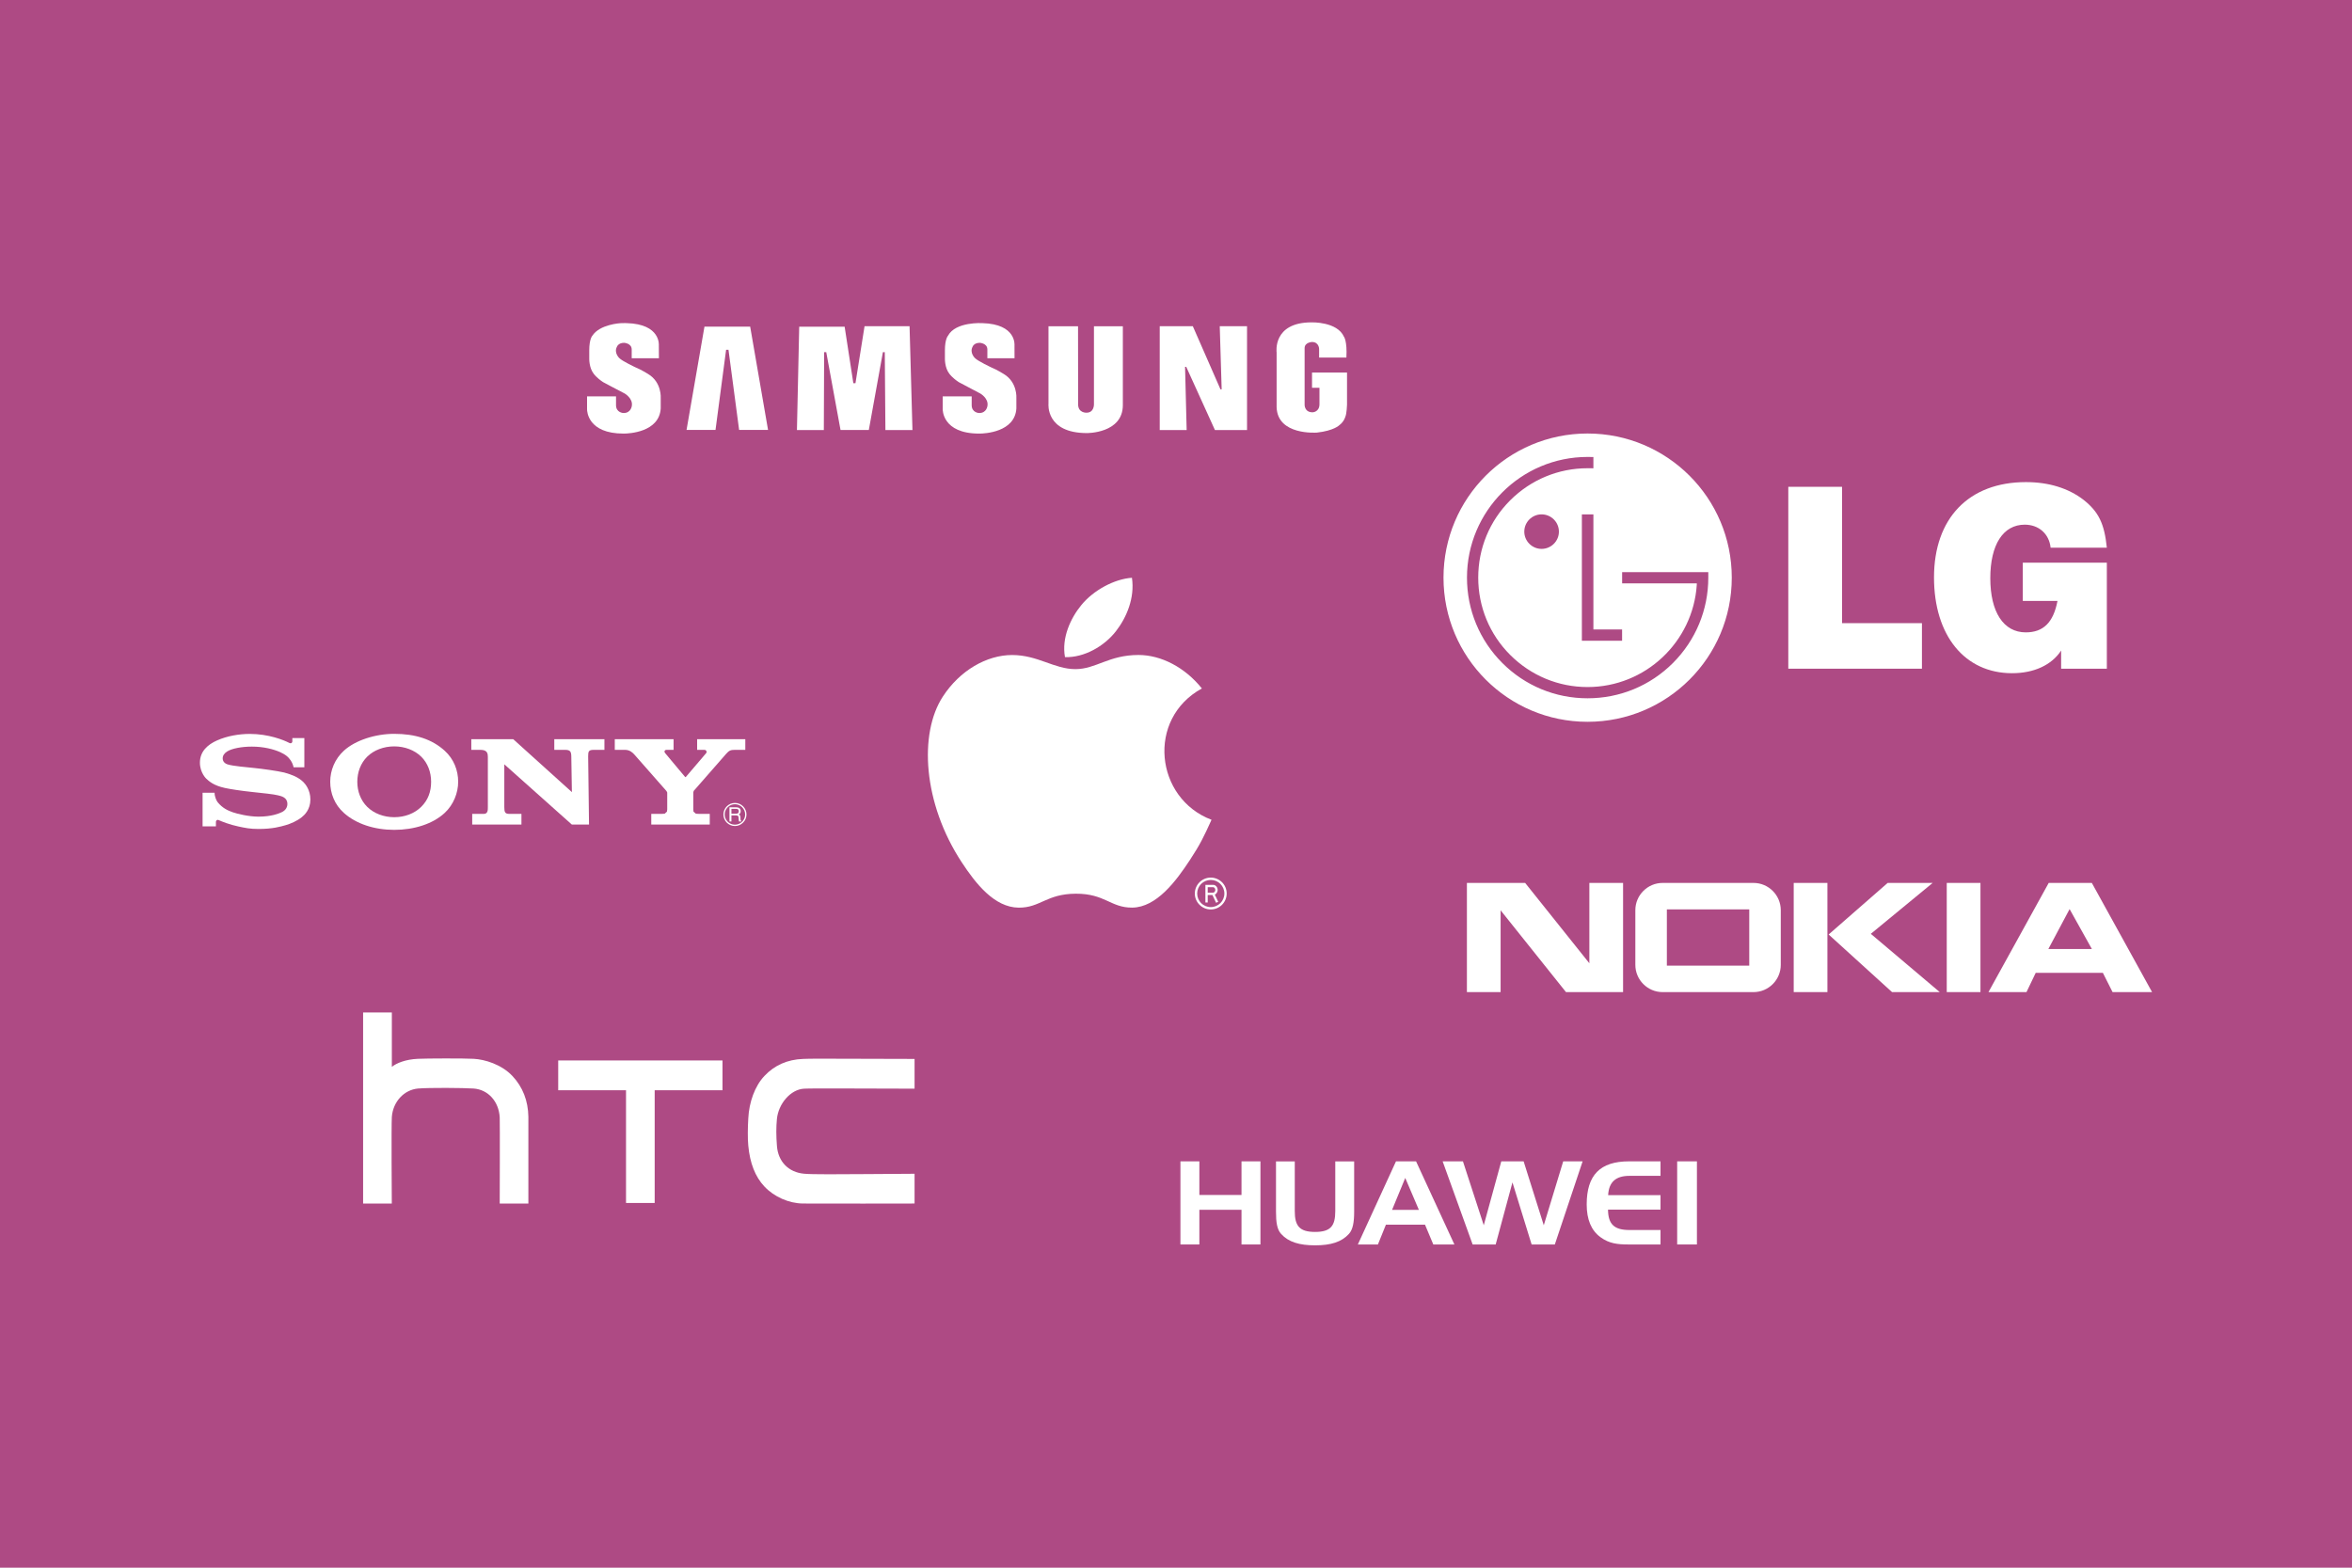 <?xml version="1.0" encoding="UTF-8"?>
<!DOCTYPE svg PUBLIC "-//W3C//DTD SVG 1.1//EN" "http://www.w3.org/Graphics/SVG/1.1/DTD/svg11.dtd">
<!-- Creator: CorelDRAW 2017 -->
<svg xmlns="http://www.w3.org/2000/svg" xml:space="preserve" width="600px" height="400px" version="1.1" style="shape-rendering:geometricPrecision; text-rendering:geometricPrecision; image-rendering:optimizeQuality; fill-rule:evenodd; clip-rule:evenodd"
viewBox="0 0 600 400"
 xmlns:xlink="http://www.w3.org/1999/xlink"
 enable-background="new 0 0 239.763 113.386">
 <defs>
  <style type="text/css">
   <![CDATA[
    .fil0 {fill:#AE4A84}
    .fil1 {fill:white}
   ]]>
  </style>
 </defs>
 <g id="Ebene_x0020_1">
  <rect class="fil0" width="600" height="400"/>
  <g id="_2126188102352">
   <g>
    <g>
     <g>
      <path class="fil1" d="M311.74 230.86c-0.74,0.73 -1.75,1.19 -2.87,1.19 -1.13,0 -2.14,-0.46 -2.87,-1.19 -0.74,-0.74 -1.2,-1.75 -1.2,-2.87 0,-1.13 0.46,-2.14 1.19,-2.88 0.74,-0.73 1.76,-1.19 2.88,-1.19 1.12,0 2.13,0.46 2.87,1.19 0.74,0.74 1.19,1.75 1.19,2.88 0,1.12 -0.46,2.13 -1.19,2.87l0 0zm-2.45 -2.5l-1.2 0 0 1.91 -0.59 0 0 -4.5 1.98 0c0.3,0 0.61,0.15 0.83,0.41 0.19,0.23 0.32,0.54 0.32,0.89 0,0.34 -0.14,0.65 -0.33,0.88 -0.11,0.13 -0.25,0.24 -0.4,0.31l0.87 1.84 -0.54 0.25 -0.94 -1.99zm-1.2 -0.59l1.4 0 0 -0.01c0.12,0 0.26,-0.08 0.36,-0.2 0.11,-0.13 0.18,-0.3 0.18,-0.49 0,-0.2 -0.07,-0.38 -0.18,-0.5 -0.1,-0.13 -0.24,-0.2 -0.37,-0.2l-1.39 0 0 1.4zm0.78 3.68c0.95,0 1.82,-0.39 2.45,-1.01 0.63,-0.63 1.02,-1.5 1.02,-2.46 0,-0.95 -0.39,-1.82 -1.02,-2.45 -0.63,-0.63 -1.5,-1.01 -2.45,-1.01 -0.96,0 -1.83,0.39 -2.46,1.01 -0.62,0.63 -1.01,1.5 -1.01,2.45 0,0.96 0.39,1.83 1.01,2.46 0.63,0.62 1.5,1.01 2.46,1.01z"/>
     </g>
     <path class="fil1" d="M309.06 209.17c-1.98,4.38 -2.93,6.33 -5.48,10.21 -3.54,5.41 -8.55,12.14 -14.75,12.2 -5.52,0.04 -6.93,-3.59 -14.42,-3.55 -7.48,0.04 -9.04,3.61 -14.55,3.56 -6.2,-0.06 -10.95,-6.14 -14.5,-11.54 -9.94,-15.12 -10.98,-32.87 -4.85,-42.3 4.35,-6.7 11.22,-10.62 17.68,-10.62 6.58,0 10.71,3.6 16.15,3.6 5.27,0 8.49,-3.61 16.09,-3.61 5.74,0 11.83,3.13 16.17,8.54 -14.21,7.79 -11.91,28.08 2.46,33.51z"/>
     <path class="fil1" d="M284.66 161.08c2.76,-3.54 4.86,-8.55 4.1,-13.66 -4.51,0.31 -9.79,3.18 -12.87,6.92 -2.8,3.4 -5.11,8.43 -4.21,13.33 4.92,0.15 10.02,-2.79 12.98,-6.59z"/>
    </g>
    <g>
     <path class="fil1" d="M221.59 299.57c-7.44,0.05 -14.48,0.11 -16.45,-0.09 -3.96,-0.35 -6.63,-3.06 -6.94,-7.06 -0.21,-2.63 -0.21,-4.8 -0.01,-6.87 0.36,-3.89 3.48,-7.6 6.95,-7.77 1.24,-0.07 4.57,-0.05 10.6,-0.05l17.57 0.05 0 -7.59c0,0 -14,-0.03 -18.19,-0.05 -5.65,-0.02 -8.48,-0.03 -10.28,0.05 -3.97,0.15 -7.27,1.61 -9.84,4.35 -2.44,2.58 -3.91,6.69 -4.11,10.84 -0.14,2.24 -0.18,5.17 0,6.93 0.41,4.46 1.77,7.95 4.11,10.43 2.48,2.64 6.26,4.31 9.84,4.34 2.95,0.05 28.47,0 28.47,0l0 -7.59c0,-0.01 -7.77,0.04 -11.72,0.08z"/>
     <polygon class="fil1" points="142.4,270.58 142.4,278.18 159.7,278.18 159.7,306.94 167.01,306.94 167.01,278.18 184.31,278.18 184.31,270.58 "/>
     <path class="fil1" d="M134.79 284.94c-0.07,-4.07 -1.43,-7.61 -4.1,-10.43 -2.81,-2.96 -7.06,-4.2 -9.85,-4.35 -2.44,-0.14 -11.99,-0.11 -14.24,0 -3.17,0.14 -5.47,1.12 -6.61,2.02 -0.02,0.01 -0.03,0.01 -0.03,-0.02l0 -13.82 -7.33 0 0 48.74 7.32 0c0,0 -0.14,-19.94 0.01,-22.11 0.3,-3.86 3.09,-6.9 6.68,-7.23 2.87,-0.24 11.48,-0.18 14.18,0 3.71,0.27 6.44,3.3 6.66,7.38 0.07,1.5 0,21.96 0,21.96l7.31 0c0,0 0.02,-20.39 0,-22.14z"/>
    </g>
    <g>
     <polygon class="fil1" points="305.96,304.9 316.71,304.9 316.71,296.32 321.54,296.32 321.54,317.53 316.71,317.53 316.71,308.68 305.96,308.68 305.96,317.53 301.13,317.53 301.13,296.32 305.96,296.32 "/>
     <path class="fil1" d="M330.3 309.03c0,3.74 1.18,5.3 5.18,5.3 4,0 5.15,-1.56 5.15,-5.3l0 -12.7 4.82 0 0 12.81c0,2.71 -0.32,4.58 -1.34,5.7 -1.9,2.08 -4.63,2.91 -8.63,2.91 -4,0 -6.79,-0.83 -8.66,-2.91 -1.06,-1.14 -1.31,-3.01 -1.31,-5.7l0 -12.81 4.79 0 0 12.7 0 0z"/>
     <path class="fil1" d="M361.24 296.32l0 0 9.78 21.21 -5.38 0 -2.12 -5.05 -9.97 0 -2.04 5.05 -5.12 0 9.73 -21.21 5.12 0zm-6.12 12.38l6.84 0 -3.48 -8.14 -3.36 8.14z"/>
     <polygon class="fil1" points="373.2,296.32 378.51,312.63 382.98,296.32 388.68,296.32 393.82,312.63 398.78,296.32 403.73,296.32 396.64,317.53 390.72,317.53 385.83,301.69 381.55,317.53 375.67,317.53 368.02,296.32 "/>
     <path class="fil1" d="M410.24 304.94l13.36 0 0 3.7 -13.39 0c0.03,3.8 1.66,5.2 5.46,5.2l7.93 0 0 3.69 -8.16 0c-2.78,0 -4.92,-0.22 -7.16,-1.86 -2.36,-1.73 -3.51,-4.52 -3.51,-8.36 0,-7.49 3.42,-10.99 10.8,-10.99l8.03 0 0 3.7 -7.93 0c-3.49,0 -5.24,1.59 -5.43,4.92z"/>
     <rect class="fil1" x="427.85" y="296.32" width="5.04" height="21.21"/>
    </g>
    <path class="fil1" d="M425.22 232.03l21.02 0 0 14.36 -21.02 0 0 -14.36zm-1.09 -6.75l23.2 0c3.82,0 6.95,3.13 6.95,6.95l0 13.96c0,3.82 -3.13,6.95 -6.95,6.95l-23.2 0c-3.82,0 -6.95,-3.13 -6.95,-6.95l0 -13.96c0,-3.82 3.13,-6.95 6.95,-6.95zm58.54 27.86l12.17 0 -17.59 -14.87 15.78 -12.99 -11.48 0 -15.06 13.16 16.18 14.7zm-25.09 0l8.6 0 0 -27.86 -8.6 0 0 27.86zm64.96 -11l5.42 -10.18 5.68 10.18 -11.1 0zm-15.28 11l9.7 0 2.35 -4.91 17.14 0 2.47 4.91 10.08 0 -15.37 -27.86 -2.11 0 -7.29 0 -1.6 0 -15.37 27.86zm-10.64 0l8.6 0 0 -27.86 -8.6 0 0 27.86zm-122.41 0l8.6 0 0 -20.87 16.68 20.87c4.85,0 9.7,0 14.56,0l0 -27.86 -8.6 0 0 20.5 -16.38 -20.5c-4.96,0 -9.91,0 -14.86,0l0 27.86z"/>
    <g>
     <g>
      <path class="fil1" d="M107.46 205.86l0 0c-1.74,1.72 -4.21,2.65 -6.89,2.65 -2.66,0 -5.19,-0.95 -6.9,-2.65 -1.65,-1.63 -2.52,-3.94 -2.52,-6.38 0,-2.47 0.87,-4.78 2.52,-6.41 1.71,-1.69 4.25,-2.63 6.9,-2.63 2.64,0 5.17,0.94 6.89,2.63 1.65,1.63 2.52,3.93 2.52,6.41 0,2.56 -0.8,4.67 -2.52,6.38l0 0zm-6.89 -18.62c-4.83,0 -9.94,1.65 -12.84,4.3 -2.31,2.11 -3.49,5 -3.49,7.93 0,2.95 1.12,5.84 3.49,7.95 3.12,2.81 7.8,4.32 12.84,4.32 5.05,0 9.83,-1.5 12.87,-4.32 2.25,-2.09 3.44,-5.11 3.44,-7.95 0,-2.93 -1.12,-5.82 -3.44,-7.92 -3.27,-2.97 -7.54,-4.31 -12.87,-4.31z"/>
     </g>
     <path class="fil1" d="M75.2 198.06c-0.7,-0.33 -1.81,-0.72 -2.7,-0.95 -1.76,-0.42 -5.72,-0.96 -7.62,-1.15 -1.99,-0.21 -5.43,-0.49 -6.81,-0.92 -0.42,-0.13 -1.26,-0.54 -1.26,-1.53 0,-0.7 0.38,-1.3 1.15,-1.78 1.22,-0.76 3.69,-1.23 6.26,-1.23 3.04,-0.01 5.61,0.68 7.25,1.41 0.56,0.25 1.21,0.61 1.73,1.03 0.58,0.48 1.41,1.46 1.7,2.84l2.74 0 0 -7.46 -3.06 0 0 0.87c0,0.28 -0.29,0.64 -0.84,0.34 -1.37,-0.72 -5.25,-2.27 -10.01,-2.27 -2.69,0 -5.75,0.5 -8.36,1.66 -2.4,1.07 -4.37,2.8 -4.37,5.68 0,2.58 1.64,4.1 1.6,4.06 0.71,0.65 1.83,1.75 4.77,2.39 1.31,0.29 4.13,0.73 6.93,1.02 2.78,0.3 5.52,0.57 6.63,0.86 0.89,0.22 2.38,0.53 2.38,2.2 0,1.66 -1.57,2.16 -1.84,2.27 -0.27,0.12 -2.16,0.97 -5.54,0.97 -2.49,0 -5.49,-0.74 -6.58,-1.13 -1.26,-0.45 -2.59,-1.05 -3.82,-2.55 -0.3,-0.38 -0.79,-1.4 -0.79,-2.42l-3.06 0 0 8.57 3.4 0 0 -1.16c0,-0.13 0.17,-0.68 0.74,-0.42 0.71,0.33 2.8,1.16 4.97,1.61 1.79,0.38 2.94,0.64 5.17,0.64 3.62,0 5.57,-0.59 6.92,-0.97 1.26,-0.37 2.83,-1.02 4.11,-2.04 0.69,-0.55 2.19,-1.95 2.19,-4.51 0,-2.44 -1.31,-3.97 -1.78,-4.44 -0.63,-0.62 -1.39,-1.11 -2.2,-1.49z"/>
     <path class="fil1" d="M141.39 191.33l2.82 0c1.29,0 1.51,0.5 1.53,1.69l0.15 9.09 -14.96 -13.5 -10.7 0 0 2.72 2.38 0c1.73,0 1.84,0.98 1.84,1.8l0 12.74c0,0.75 0.05,1.8 -1.05,1.8l-2.94 0 0 2.72 12.56 0 0 -2.72 -3.07 0c-1.22,0 -1.28,-0.56 -1.3,-1.75l0 -10.9 17.23 15.37 4.38 0 -0.22 -17.37c0,-1.27 0.09,-1.69 1.41,-1.69l2.74 0 0 -2.72 -12.79 0 0 2.72 -0.01 0z"/>
     <path class="fil1" d="M177.51 207.62l-0.6 -0.53 -0.05 -0.58 0 -4.3 0.1 -0.4c0.2,-0.24 7.93,-9.06 8.27,-9.45 0.75,-0.85 1.16,-1.03 2.15,-1.03l2.75 0 0 -2.72 -12.29 0 0 2.72 1.85 0c0.53,0 0.69,0.55 0.45,0.84l-5.21 6.11 -0.15 -0.02 -5.1 -6.1c-0.36,-0.44 -0.08,-0.83 0.34,-0.83l1.81 0 0 -2.72 -15 0 0 2.72 2.66 0c1.16,0 1.93,0.73 2.35,1.21 0.35,0.38 7.98,9.04 8.18,9.3l0.19 0.37 0 4.3 -0.07 0.58 -0.58 0.53 -0.75 0.04 -2.67 0 0 2.73 14.92 0 0 -2.73 -2.8 0 -0.75 -0.04z"/>
     <g>
      <path class="fil1" d="M187.72 207.62l0 0 -1.13 0 0 -1.23 1.21 0c0.24,0 0.66,0.04 0.66,0.61 0,0.53 -0.38,0.62 -0.74,0.62l0 0zm1.19 1.53l-0.02 -0.65c-0.03,-0.51 -0.23,-0.6 -0.43,-0.68 0.23,-0.14 0.5,-0.33 0.5,-0.87 0,-0.76 -0.6,-0.97 -1.19,-0.97l-1.68 0 0 3.62 0.5 0 0 -1.55 1.18 0c0.59,0 0.65,0.34 0.65,0.64l0.08 0.91 0.6 0 0 -0.08 -0.19 -0.37z"/>
     </g>
     <g>
      <path class="fil1" d="M187.48 210.42l0 0c-1.44,0 -2.61,-1.17 -2.61,-2.6 0,-1.44 1.17,-2.62 2.61,-2.62 1.44,0 2.61,1.18 2.61,2.62 0,1.43 -1.17,2.6 -2.61,2.6l0 0zm0 -5.55c-1.62,0 -2.94,1.33 -2.94,2.95 0,1.62 1.32,2.94 2.94,2.94 1.62,0 2.95,-1.32 2.95,-2.94 0,-1.62 -1.32,-2.95 -2.95,-2.95z"/>
     </g>
    </g>
    <g>
     <path class="fil1" d="M256.07 95.43c0,0 -1.88,-1.17 -3.05,-1.62 0,0 -3.61,-1.68 -4.33,-2.47 0,0 -1.4,-1.33 -0.58,-2.87 0,0 0.34,-1 1.83,-1 0,0 1.94,0.1 1.94,1.69l0 2.25 6.93 0 -0.01 -3.31c0,0 0.54,-5.41 -8.17,-5.65 0,0 -6.85,-0.45 -8.81,3.24 0,0 -0.77,0.82 -0.77,3.69l0 2.07c0,0 -0.08,2.39 1.14,3.92 0,0 0.69,1.01 2.39,2.13 0,0 3.45,1.85 5.52,2.92 0,0 2.09,1.19 1.81,3.09 0,0 -0.17,1.94 -2.19,1.87 0,0 -1.84,-0.09 -1.84,-2l0 -2.24 -7.39 0 0 3.26c0,0 -0.21,6.23 9.29,6.23l0.01 0 0.15 0c1.2,-0.01 8.95,-0.33 9.34,-6.4l0 -2.65c0,0 0.32,-4.03 -3.21,-6.15z"/>
     <polygon class="fil1" points="220.55,83.23 218.23,97.78 217.69,97.78 215.47,83.36 203.88,83.36 203.3,109.72 210.16,109.72 210.24,89.86 210.78,89.86 214.42,109.71 221.64,109.71 225.23,89.86 225.71,89.86 225.87,109.72 232.77,109.72 232.03,83.23 "/>
     <polygon class="fil1" points="179.71,83.34 175.14,109.69 182.53,109.69 185.23,89.25 185.84,89.25 188.55,109.69 195.93,109.69 191.37,83.34 "/>
     <path class="fil1" d="M334.7 95.06l0 3.89 1.9 0 0 4.17c0,2.04 -1.75,2.08 -1.75,2.08 -2.12,0 -2.04,-1.94 -2.04,-1.94l0 -14.43c0,-1.49 1.88,-1.57 1.88,-1.57 1.81,0 1.82,1.78 1.82,1.78l0 2.19 6.96 0c0.23,-4.28 -0.63,-5.32 -0.63,-5.32 -1.72,-3.87 -8.25,-3.66 -8.25,-3.66 -10.03,0 -8.92,7.69 -8.92,7.69l0 13.96c0.22,7.22 10.1,6.48 10.26,6.48 4.4,-0.49 5.73,-1.89 5.73,-1.89 1.22,-0.9 1.54,-2.16 1.54,-2.16 0.35,-0.73 0.43,-3.06 0.43,-3.06l0 -8.21 -8.93 0z"/>
     <polygon class="fil1" points="311.65,99.35 311.35,99.35 304.29,83.23 295.85,83.23 295.85,109.72 302.72,109.72 302.31,93.6 302.61,93.6 309.93,109.72 318.12,109.72 318.12,83.23 311.16,83.23 "/>
     <path class="fil1" d="M279.07 103.12c0,0 0.1,2.18 -1.91,2.18 0,0 -2.13,0.11 -2.13,-2.13l-0.02 -19.92 -7.54 0 0 19.77c0,0 -0.77,7.48 9.79,7.48 0,0 9.18,0.11 9.18,-7.14l0 -20.11 -7.37 0 0 19.87z"/>
     <path class="fil1" d="M165.34 95.43c0,0 -1.88,-1.17 -3.05,-1.62 0,0 -3.61,-1.67 -4.33,-2.47 0,0 -1.4,-1.33 -0.58,-2.86 0,0 0.34,-1.01 1.83,-1.01 0,0 1.94,0.1 1.94,1.7l0 2.24 6.94 0 -0.02 -3.3c0,0 0.53,-5.42 -8.17,-5.66 0,0 -0.65,-0.04 -1.62,0.01 0,0 -5.27,0.28 -7.15,3.18 -0.02,0.02 -0.03,0.03 -0.04,0.05 0,0 -0.77,0.82 -0.77,3.69l0 2.07c0,0 -0.08,2.38 1.14,3.92 0,0 0.69,1.01 2.39,2.13 0,0 3.45,1.85 5.52,2.91 0,0 2.09,1.2 1.82,3.1 0,0 -0.18,1.94 -2.19,1.87 0,0 -1.85,-0.09 -1.85,-2l0 -2.24 -7.39 0 0 3.26 0 0.02 0 0.02c0,0.53 0.24,6.19 9.29,6.19l0.01 0 0.15 0c1.21,-0.01 8.95,-0.33 9.34,-6.4l0 -2.65c0,0 0.32,-4.03 -3.21,-6.15z"/>
    </g>
    <g>
     <polygon class="fil1" points="456.2,124.21 469.91,124.21 469.91,159 490.29,159 490.29,170.62 456.2,170.62 "/>
     <path class="fil1" d="M525.8 165.99c-2.43,3.7 -6.92,5.78 -12.52,5.78 -12.06,0 -19.91,-9.6 -19.91,-24.44 0,-15.05 8.83,-24.32 23.46,-24.32 5.84,0 10.82,1.56 14.67,4.51 3.89,3.08 5.33,6.1 5.96,12.23l-14.34 0c-0.39,-3.59 -3.07,-5.88 -6.6,-5.88 -5.54,0 -8.79,5.13 -8.79,13.65 0,8.65 3.37,13.83 9.04,13.83 4.45,0 7.04,-2.47 8.1,-8.02l-8.85 0 0 -9.77 21.44 0 0 27.06 -11.66 0 0 -4.63z"/>
     <g>
      <path class="fil1" d="M393.26 140.05c2.43,0 4.42,-1.97 4.42,-4.4 0,-2.44 -1.99,-4.41 -4.42,-4.41 -2.42,0 -4.41,1.97 -4.41,4.41 0,2.42 1.99,4.4 4.41,4.4l0 0zm10.28 -8.8l0 32.24 10.26 0 0 -2.88 -7.32 0 0 -29.36 -2.94 0zm2.94 -14.64c-0.39,-0.02 -1.12,-0.02 -1.5,-0.02 -16.95,0 -30.75,13.81 -30.75,30.79 0,8.23 3.2,15.96 9.01,21.78 5.81,5.82 13.55,9.01 21.74,9.01 8.25,0 15.98,-3.2 21.8,-9.01 5.8,-5.82 9.01,-13.55 9.01,-21.78l0 -1.4 -1.21 0.01 -20.77 0 0 2.85 19.05 0c0,0.06 0,0.37 -0.01,0.43 -0.98,14.51 -13.09,26.03 -27.86,26.03 -7.43,0 -14.44,-2.91 -19.73,-8.19 -5.26,-5.25 -8.16,-12.28 -8.16,-19.73 0,-7.46 2.9,-14.48 8.16,-19.73 5.29,-5.27 12.3,-8.18 19.73,-8.18 0.33,0 1.14,0.01 1.49,0.01l0 -2.87zm-1.5 67.56c20.33,0 36.8,-16.45 36.8,-36.78 0,-20.32 -16.47,-36.78 -36.8,-36.78 -20.28,0 -36.74,16.46 -36.74,36.78 0,20.32 16.46,36.78 36.74,36.78z"/>
     </g>
    </g>
   </g>
  </g>
 </g>
</svg>
